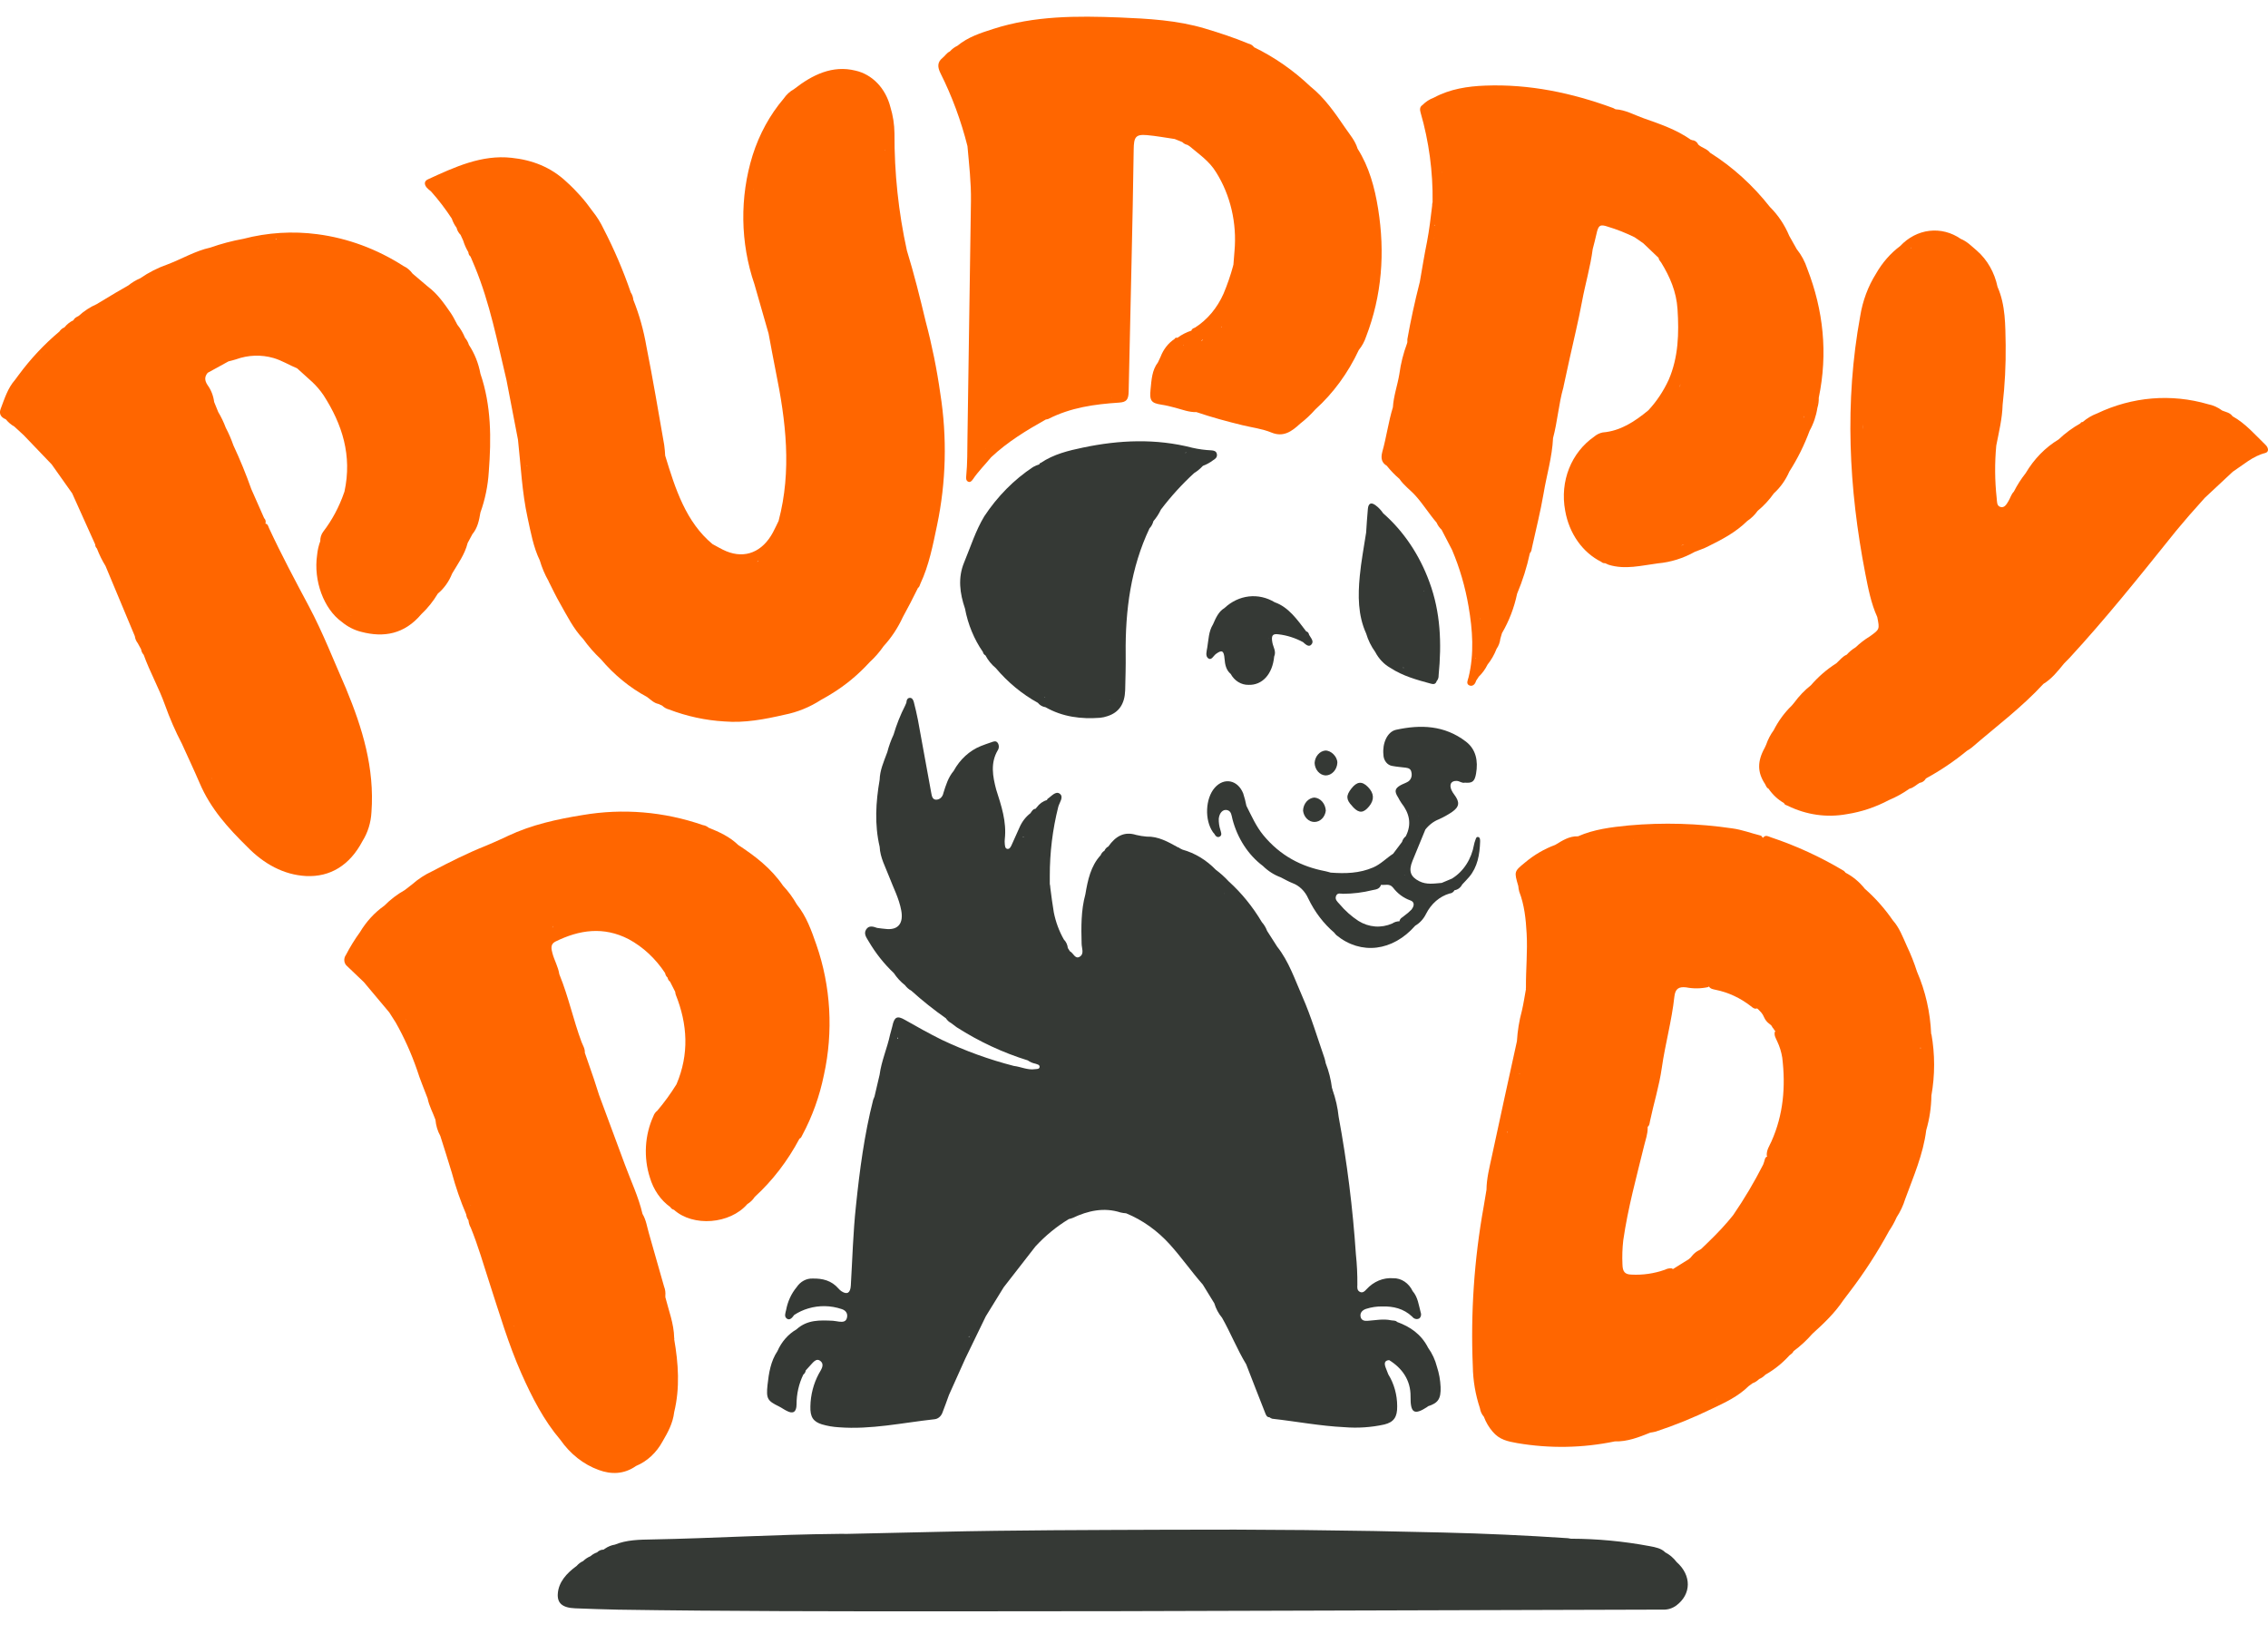 <svg width="93" height="67" viewBox="0 0 93 67" fill="none" xmlns="http://www.w3.org/2000/svg">
<g clip-path="url(#clip0_1068_475)">
<path d="M92.906 18.248C92.472 17.826 92.071 17.356 91.547 17.068C91.439 16.914 91.271 16.897 91.123 16.834C90.948 16.703 90.751 16.614 90.545 16.574C89.03 16.131 87.43 16.265 85.989 16.953V16.953C85.777 17.032 85.578 17.151 85.4 17.304C85.381 17.301 85.362 17.305 85.345 17.315C85.328 17.325 85.314 17.341 85.306 17.36C84.987 17.538 84.687 17.759 84.414 18.018C83.871 18.344 83.407 18.819 83.064 19.399C82.88 19.632 82.717 19.886 82.579 20.157C82.471 20.263 82.432 20.425 82.355 20.551C82.279 20.677 82.193 20.834 82.03 20.787C81.868 20.74 81.892 20.561 81.874 20.417C81.796 19.703 81.791 18.981 81.858 18.266C81.966 17.714 82.102 17.166 82.118 16.595C82.211 15.782 82.253 14.963 82.243 14.144C82.227 13.34 82.243 12.516 81.91 11.763C81.787 11.173 81.488 10.649 81.065 10.28C80.853 10.101 80.657 9.896 80.402 9.795C80.017 9.528 79.566 9.412 79.117 9.465C78.669 9.517 78.248 9.736 77.919 10.087C77.521 10.384 77.182 10.772 76.924 11.226C76.6 11.742 76.38 12.333 76.279 12.957C75.631 16.495 75.808 20.017 76.487 23.518C76.605 24.121 76.723 24.74 76.977 25.298C77.079 25.805 77.078 25.803 76.671 26.095C76.464 26.22 76.269 26.37 76.089 26.542C75.955 26.622 75.832 26.724 75.723 26.845C75.551 26.915 75.437 27.074 75.299 27.197C74.915 27.439 74.564 27.742 74.256 28.098C74.001 28.299 73.771 28.54 73.572 28.811V28.811C73.538 28.852 73.504 28.89 73.471 28.931C73.175 29.217 72.925 29.559 72.73 29.941C72.599 30.12 72.494 30.322 72.419 30.54C72.402 30.578 72.384 30.619 72.365 30.657C72.054 31.215 72.058 31.668 72.376 32.146C72.416 32.216 72.437 32.304 72.517 32.335C72.688 32.585 72.905 32.787 73.154 32.928C73.18 33.006 73.247 33.01 73.301 33.035C74.067 33.413 74.911 33.533 75.735 33.381C76.33 33.289 76.909 33.095 77.453 32.806C77.749 32.683 78.033 32.525 78.302 32.336C78.46 32.304 78.577 32.177 78.715 32.099C78.767 32.093 78.818 32.073 78.863 32.042C78.908 32.01 78.946 31.967 78.975 31.917C79.564 31.597 80.126 31.218 80.655 30.784C80.725 30.744 80.792 30.7 80.856 30.649C81.844 29.794 82.888 29.019 83.792 28.04C84.129 27.836 84.38 27.521 84.635 27.207C84.711 27.126 84.789 27.049 84.87 26.967C86.326 25.387 87.68 23.699 89.035 22.01C89.271 21.71 89.525 21.422 89.771 21.129C89.771 21.129 89.771 21.129 89.78 21.119L90.406 20.415L91.554 19.343C91.987 19.06 92.378 18.7 92.89 18.573C93.056 18.526 93.011 18.35 92.906 18.248ZM76.246 14.465C76.246 14.461 76.246 14.457 76.246 14.453V14.465ZM76.405 17.402C76.405 17.471 76.405 17.536 76.405 17.611C76.399 17.541 76.399 17.471 76.405 17.402V17.402ZM76.037 27.209L76.022 27.223L76.033 27.211L76.037 27.209ZM78.342 10.165L78.373 10.148V10.165H78.342Z" fill="#FF6600"/>
<path d="M68.281 63.648C68.126 63.487 67.883 63.438 67.651 63.396C66.582 63.195 65.5 63.093 64.417 63.09V63.09C64.375 63.08 64.332 63.073 64.29 63.069C62.587 62.955 60.881 62.877 59.17 62.836C55.386 62.74 51.601 62.702 47.814 62.722C44.708 62.735 41.601 62.737 38.496 62.808L34.704 62.893C34.573 62.893 34.444 62.885 34.313 62.893C31.787 62.916 29.269 63.073 26.745 63.12C26.226 63.129 25.696 63.134 25.214 63.333C25.069 63.356 24.93 63.413 24.804 63.5L24.749 63.538C24.651 63.536 24.555 63.577 24.482 63.651C24.384 63.684 24.293 63.737 24.212 63.808C24.102 63.854 23.999 63.921 23.91 64.008C23.811 64.052 23.721 64.119 23.647 64.205C23.221 64.514 22.911 64.875 22.874 65.329C22.839 65.731 23.057 65.924 23.588 65.944C24.177 65.965 24.757 65.989 25.341 65.999C29.791 66.067 34.241 66.068 38.691 66.068C43.479 66.068 48.27 66.059 53.063 66.041C58.107 66.029 63.151 66.014 68.195 65.997C68.385 66.005 68.572 65.948 68.733 65.832C69.359 65.368 69.37 64.595 68.751 64.047C68.621 63.877 68.461 63.74 68.281 63.648V63.648ZM24.694 63.599H24.688H24.694ZM23.993 64.403C23.983 64.424 23.969 64.442 23.953 64.457C23.971 64.451 23.984 64.431 23.998 64.414L23.993 64.403ZM23.449 65.621V65.613V65.621Z" fill="#353935"/>
<path d="M40.359 21.172C40.006 21.759 39.799 22.421 39.535 23.059C39.271 23.696 39.357 24.327 39.57 24.953C39.692 25.603 39.944 26.213 40.306 26.735C40.312 26.765 40.324 26.793 40.342 26.816C40.36 26.84 40.382 26.858 40.407 26.869C40.516 27.073 40.66 27.251 40.83 27.39C41.327 27.978 41.912 28.461 42.557 28.816C42.639 28.917 42.75 28.98 42.869 28.996C43.576 29.398 44.332 29.489 45.106 29.431C45.211 29.421 45.314 29.398 45.414 29.363C45.885 29.212 46.12 28.861 46.138 28.302C46.15 27.806 46.165 27.309 46.159 26.814C46.139 25.012 46.373 23.274 47.135 21.665C47.211 21.585 47.267 21.482 47.296 21.368C47.417 21.228 47.521 21.069 47.602 20.896C48.015 20.352 48.471 19.851 48.963 19.4C49.095 19.318 49.217 19.217 49.326 19.1C49.475 19.046 49.616 18.968 49.746 18.869C49.83 18.82 49.922 18.75 49.899 18.62C49.877 18.49 49.766 18.472 49.672 18.465C49.411 18.453 49.151 18.418 48.895 18.36C47.399 17.973 45.901 18.038 44.406 18.352C43.808 18.478 43.21 18.62 42.675 18.981C42.649 18.989 42.617 18.991 42.623 19.038C42.534 19.065 42.447 19.102 42.364 19.147C41.583 19.662 40.901 20.351 40.359 21.172V21.172ZM41.673 27.68H41.679H41.673ZM48.62 18.552L48.649 18.561C48.633 18.567 48.616 18.571 48.598 18.572L48.62 18.552ZM45.521 28.683C45.514 28.687 45.507 28.691 45.5 28.693V28.683H45.521ZM42.829 28.574H42.858C42.854 28.578 42.851 28.583 42.849 28.589L42.829 28.577V28.574Z" fill="#353935"/>
<path d="M56.39 26.729C56.536 27.009 56.75 27.236 57.007 27.381C57.525 27.721 58.1 27.875 58.674 28.032C58.768 28.058 58.868 28.066 58.909 27.93C58.937 27.899 58.959 27.861 58.973 27.819C58.987 27.777 58.993 27.733 58.991 27.688C59.12 26.381 59.072 25.101 58.613 23.863C58.208 22.752 57.555 21.78 56.717 21.046C56.628 20.913 56.519 20.799 56.395 20.71C56.219 20.584 56.111 20.639 56.09 20.865C56.059 21.188 56.041 21.511 56.019 21.834C55.929 22.428 55.814 23.021 55.758 23.618C55.681 24.422 55.68 25.226 56.018 25.971C56.1 26.247 56.226 26.504 56.39 26.729V26.729ZM58.391 24.224C58.396 24.231 58.4 24.237 58.405 24.244H58.391V24.224ZM57.547 27.361C57.553 27.369 57.559 27.378 57.564 27.387H57.538C57.54 27.378 57.542 27.37 57.542 27.361H57.547Z" fill="#353935"/>
<path d="M17.675 7.849C17.983 8.195 18.268 8.568 18.526 8.963C18.572 9.1 18.638 9.226 18.721 9.337C18.749 9.451 18.807 9.553 18.886 9.63V9.63C18.922 9.708 18.957 9.786 18.993 9.864C19.045 10.032 19.116 10.193 19.205 10.34C19.207 10.378 19.217 10.415 19.234 10.447C19.251 10.48 19.275 10.507 19.302 10.528C19.301 10.537 19.301 10.546 19.304 10.554C19.307 10.562 19.311 10.57 19.318 10.575C19.369 10.698 19.422 10.82 19.474 10.945C20.087 12.426 20.394 14.018 20.769 15.585L21.24 18.03C21.358 19.102 21.405 20.186 21.636 21.237C21.765 21.829 21.871 22.433 22.135 22.979C22.221 23.273 22.34 23.554 22.488 23.815C22.498 23.808 22.508 23.8 22.515 23.791C22.516 23.795 22.516 23.799 22.515 23.804V23.804C22.507 23.811 22.497 23.815 22.486 23.815C22.646 24.13 22.796 24.452 22.97 24.752C23.256 25.256 23.517 25.783 23.912 26.198C24.129 26.5 24.372 26.778 24.637 27.026C25.181 27.67 25.823 28.196 26.533 28.578C26.684 28.688 26.82 28.832 27.004 28.864L27.152 28.932C27.232 29.009 27.327 29.062 27.429 29.089C28.165 29.37 28.931 29.536 29.707 29.581C30.541 29.649 31.355 29.492 32.171 29.305C32.697 29.201 33.203 28.996 33.667 28.696C33.815 28.611 33.964 28.532 34.108 28.439C34.675 28.092 35.198 27.657 35.662 27.148C35.874 26.955 36.065 26.735 36.233 26.493C36.551 26.147 36.818 25.744 37.022 25.3C37.126 25.105 37.23 24.909 37.335 24.714L37.643 24.103C37.707 24.069 37.712 23.991 37.74 23.934C38.093 23.184 38.253 22.355 38.424 21.539C38.796 19.769 38.841 17.931 38.558 16.14C38.417 15.143 38.218 14.159 37.961 13.193C37.726 12.211 37.483 11.231 37.187 10.271C36.842 8.7 36.671 7.087 36.678 5.468C36.674 5.1 36.617 4.735 36.51 4.387C36.415 4.013 36.232 3.675 35.98 3.412C35.727 3.149 35.416 2.971 35.08 2.896C34.138 2.662 33.314 3.063 32.557 3.656C32.392 3.746 32.248 3.879 32.135 4.043C31.57 4.706 31.136 5.499 30.861 6.368C30.327 8.084 30.354 9.96 30.936 11.655C31.129 12.329 31.323 13.003 31.516 13.678C31.613 14.191 31.705 14.705 31.808 15.215C32.224 17.254 32.474 19.297 31.926 21.36C31.85 21.515 31.778 21.673 31.697 21.825C31.267 22.629 30.558 22.921 29.783 22.602C29.588 22.522 29.404 22.408 29.216 22.309C28.128 21.405 27.692 20.049 27.276 18.681C27.269 18.533 27.255 18.386 27.235 18.239C27 16.899 26.775 15.549 26.508 14.213C26.395 13.551 26.215 12.906 25.97 12.292C25.96 12.183 25.924 12.078 25.865 11.991C25.555 11.089 25.182 10.218 24.75 9.384C24.627 9.124 24.476 8.882 24.3 8.663C23.989 8.223 23.636 7.823 23.247 7.472C22.588 6.844 21.81 6.557 20.974 6.47C19.751 6.336 18.647 6.848 17.546 7.354C17.393 7.425 17.389 7.555 17.493 7.685C17.549 7.746 17.61 7.801 17.675 7.849V7.849ZM37.736 13.073C37.737 13.076 37.737 13.08 37.736 13.083V13.075V13.073ZM36.292 6.166H36.281C36.281 6.155 36.281 6.145 36.281 6.134C36.284 6.145 36.288 6.156 36.292 6.166V6.166ZM30.887 7.774V7.764H30.897L30.887 7.774ZM31.102 22.976C31.096 22.985 31.091 22.995 31.087 23.006V23.014L31.045 23.039C31.062 23.016 31.082 22.997 31.104 22.981L31.102 22.976ZM21.605 19.096C21.605 19.105 21.605 19.108 21.614 19.107C21.64 19.099 21.614 19.12 21.598 19.114L21.605 19.096ZM21.144 15.688V15.702L21.137 15.692L21.144 15.688Z" fill="#FF6600"/>
<path d="M14.864 34.486C15.083 34.137 15.21 33.725 15.232 33.297C15.364 31.488 14.857 29.845 14.194 28.246C14.193 28.233 14.188 28.221 14.18 28.212C13.685 27.088 13.239 25.935 12.668 24.863C12.097 23.791 11.54 22.749 11.032 21.655C10.998 21.581 10.982 21.48 10.884 21.47C10.897 21.431 10.899 21.388 10.89 21.347C10.88 21.307 10.86 21.271 10.831 21.245L10.305 20.054C10.088 19.442 9.843 18.844 9.571 18.261C9.484 18.011 9.38 17.77 9.258 17.539C9.174 17.313 9.07 17.096 8.948 16.893V16.893C8.893 16.759 8.838 16.617 8.781 16.48C8.749 16.224 8.654 15.984 8.509 15.786C8.391 15.605 8.378 15.451 8.516 15.286L9.37 14.817C9.471 14.79 9.573 14.769 9.673 14.735C10.174 14.553 10.71 14.534 11.219 14.68C11.558 14.78 11.862 14.97 12.187 15.105L12.799 15.658C12.974 15.821 13.132 16.006 13.27 16.21C14.03 17.393 14.448 18.672 14.124 20.161L14.113 20.189C13.91 20.78 13.618 21.327 13.25 21.805C13.171 21.912 13.129 22.049 13.133 22.189V22.189C13.065 22.37 13.021 22.562 13.003 22.758C12.849 23.811 13.277 24.968 14.013 25.497C14.252 25.696 14.525 25.836 14.815 25.907C15.742 26.152 16.587 26 17.277 25.182C17.536 24.939 17.764 24.655 17.953 24.339C18.209 24.127 18.411 23.843 18.541 23.514C18.777 23.112 19.056 22.741 19.176 22.264L19.373 21.897C19.582 21.651 19.647 21.334 19.7 21.013C19.892 20.48 20.008 19.916 20.043 19.342C20.148 17.979 20.147 16.63 19.7 15.323C19.621 14.895 19.46 14.492 19.229 14.143C19.195 14.033 19.14 13.933 19.069 13.85C18.988 13.654 18.882 13.473 18.753 13.314C18.666 13.157 18.591 12.991 18.491 12.845C18.214 12.443 17.935 12.041 17.549 11.755L16.918 11.219C16.819 11.082 16.691 10.976 16.547 10.909C15.46 10.211 14.262 9.767 13.022 9.604C12.005 9.469 10.974 9.533 9.976 9.793C9.518 9.876 9.066 9.996 8.623 10.152C8.005 10.286 7.446 10.625 6.857 10.846C6.468 10.982 6.095 11.171 5.747 11.412C5.576 11.484 5.413 11.582 5.264 11.702L4.746 12.001L3.96 12.473C3.695 12.589 3.447 12.751 3.225 12.954C3.145 12.998 3.058 13.028 3.013 13.129C2.871 13.196 2.744 13.297 2.64 13.425C2.559 13.456 2.488 13.515 2.437 13.592C1.816 14.113 1.251 14.715 0.755 15.388L0.612 15.581C0.317 15.914 0.183 16.354 0.024 16.773C-0.056 16.986 0.06 17.122 0.238 17.192C0.339 17.316 0.458 17.418 0.591 17.492L0.972 17.843L2.119 19.04L2.96 20.228C3.274 20.925 3.588 21.623 3.902 22.32C3.902 22.353 3.909 22.385 3.921 22.414C3.934 22.443 3.952 22.469 3.974 22.489C4.07 22.741 4.188 22.981 4.327 23.206L5.528 26.082C5.542 26.188 5.583 26.288 5.646 26.367L5.786 26.622C5.798 26.709 5.836 26.788 5.892 26.848C6.145 27.554 6.512 28.196 6.765 28.905C6.961 29.454 7.193 29.986 7.459 30.496C7.701 31.032 7.955 31.568 8.185 32.104C8.636 33.166 9.363 33.958 10.13 34.714C10.818 35.422 11.631 35.87 12.549 35.919C13.54 35.967 14.341 35.48 14.864 34.486ZM13.958 24.872H13.967V24.879L13.958 24.872ZM18 23.86H17.994H18ZM17.738 24.098V24.091V24.098ZM14.398 25.237C14.398 25.237 14.398 25.246 14.398 25.25L14.388 25.231L14.398 25.237ZM11.334 9.793C11.334 9.803 11.328 9.813 11.324 9.823C11.314 9.816 11.305 9.809 11.296 9.8L11.334 9.793ZM10.573 10.159H10.58V10.168L10.571 10.16L10.573 10.159ZM1.658 14.509L1.664 14.502C1.667 14.505 1.669 14.51 1.671 14.514L1.658 14.509ZM3.744 20.878H3.752C3.752 20.878 3.752 20.886 3.752 20.888L3.744 20.878ZM5.327 24.469V24.462V24.469ZM6.427 27.55H6.435V27.564L6.427 27.55ZM6.95 28.773V28.756L6.958 28.771L6.95 28.773ZM8.661 31.88L8.694 31.951C8.679 31.928 8.667 31.903 8.659 31.876L8.661 31.88ZM9.411 33.407H9.404H9.411V33.415V33.407ZM10.303 21.009L10.296 20.998H10.303V21.009Z" fill="#FF6600"/>
<path d="M39.671 5.991C39.737 6.739 39.825 7.486 39.814 8.241C39.765 11.482 39.718 14.724 39.671 17.966C39.664 18.482 39.671 18.997 39.621 19.51C39.612 19.597 39.605 19.699 39.692 19.746C39.78 19.793 39.843 19.726 39.893 19.654C40.116 19.326 40.392 19.051 40.641 18.749C41.323 18.109 42.097 17.642 42.885 17.2C42.919 17.196 42.953 17.189 42.986 17.178C43.91 16.706 44.894 16.573 45.889 16.508C46.188 16.488 46.274 16.392 46.281 16.053C46.32 14.287 46.359 12.521 46.399 10.756C46.432 9.218 46.468 7.675 46.487 6.142C46.493 5.621 46.563 5.5 47.03 5.54C47.411 5.573 47.79 5.645 48.171 5.7L48.481 5.826C48.541 5.886 48.614 5.926 48.693 5.941L48.786 6.001C49.168 6.327 49.586 6.601 49.867 7.064C50.456 8.001 50.724 9.15 50.621 10.296C50.604 10.484 50.591 10.671 50.576 10.859C50.568 10.87 50.565 10.885 50.565 10.899C50.459 11.291 50.327 11.673 50.171 12.043C49.912 12.628 49.506 13.112 49.004 13.432C48.945 13.459 48.875 13.469 48.855 13.556C48.65 13.621 48.456 13.721 48.278 13.852C48.256 13.842 48.232 13.842 48.211 13.851C48.189 13.86 48.171 13.878 48.16 13.901C47.906 14.067 47.707 14.322 47.591 14.627L47.482 14.859C47.235 15.177 47.219 15.577 47.179 15.966C47.131 16.439 47.208 16.527 47.63 16.593C47.819 16.621 48.006 16.669 48.192 16.718C48.479 16.794 48.759 16.907 49.059 16.897C49.68 17.108 50.31 17.279 50.943 17.433C51.342 17.53 51.757 17.579 52.136 17.735C52.628 17.938 52.968 17.69 53.313 17.371C53.537 17.198 53.746 17.002 53.938 16.785C54.673 16.121 55.279 15.291 55.719 14.349C55.849 14.191 55.951 14.004 56.018 13.801C56.666 12.114 56.798 10.363 56.511 8.565C56.37 7.685 56.139 6.837 55.669 6.098C55.568 5.763 55.347 5.516 55.163 5.246C54.739 4.624 54.309 4.004 53.734 3.546C53.037 2.884 52.259 2.343 51.425 1.938C51.368 1.862 51.29 1.811 51.203 1.792C50.615 1.548 50.013 1.349 49.406 1.168C48.257 0.826 47.083 0.766 45.908 0.716C44.163 0.649 42.42 0.64 40.719 1.189C40.209 1.353 39.697 1.515 39.259 1.877C39.143 1.931 39.038 2.01 38.948 2.11C38.822 2.165 38.749 2.297 38.645 2.378C38.43 2.552 38.442 2.751 38.562 2.996C39.036 3.941 39.408 4.946 39.671 5.991V5.991ZM48.533 14.153C48.53 14.16 48.526 14.166 48.522 14.172C48.522 14.164 48.522 14.157 48.522 14.149H48.538L48.533 14.153ZM49.248 13.972L49.33 13.919C49.323 13.935 49.312 13.948 49.298 13.958C49.284 13.967 49.269 13.972 49.253 13.972H49.248ZM50.072 13.403L50.091 13.386C50.096 13.393 50.101 13.4 50.106 13.407L50.072 13.403ZM45.592 16.288V16.297H45.577C45.585 16.296 45.593 16.294 45.6 16.288H45.592ZM40.412 18.384L40.405 18.394V18.386L40.412 18.384Z" fill="#FF6600"/>
<path d="M24.549 60.271C25.065 60.462 25.592 60.451 26.08 60.108C26.535 59.92 26.921 59.562 27.174 59.092V59.092C27.389 58.725 27.593 58.352 27.645 57.9C27.887 56.903 27.818 55.905 27.645 54.907C27.649 54.9 27.652 54.891 27.652 54.882C27.652 54.873 27.649 54.864 27.645 54.856C27.633 54.268 27.42 53.736 27.282 53.185C27.286 53.167 27.286 53.148 27.282 53.13C27.296 53.001 27.278 52.871 27.231 52.753C27.026 52.029 26.819 51.303 26.611 50.576C26.533 50.308 26.493 50.015 26.346 49.773C26.182 49.071 25.875 48.433 25.628 47.763C25.274 46.803 24.921 45.847 24.562 44.889C24.493 44.672 24.423 44.455 24.352 44.237L23.981 43.165C23.992 42.996 23.899 42.865 23.846 42.723C23.512 41.827 23.312 40.874 22.952 39.989C22.947 39.974 22.942 39.96 22.935 39.946C22.889 39.639 22.731 39.379 22.653 39.086C22.601 38.897 22.568 38.712 22.77 38.609C23.761 38.119 24.752 37.98 25.775 38.506C26.366 38.824 26.88 39.302 27.273 39.898C27.285 39.972 27.322 40.039 27.375 40.085C27.381 40.119 27.392 40.151 27.41 40.179C27.427 40.208 27.449 40.231 27.475 40.249L27.687 40.667C27.69 40.706 27.698 40.744 27.708 40.781C28.197 42 28.263 43.224 27.741 44.455C27.503 44.84 27.239 45.203 26.952 45.542V45.542C26.879 45.596 26.822 45.675 26.791 45.768C26.616 46.152 26.512 46.573 26.488 47.005C26.463 47.437 26.517 47.87 26.647 48.276C26.794 48.779 27.089 49.208 27.483 49.49C27.519 49.549 27.574 49.59 27.636 49.604C28.421 50.312 29.933 50.194 30.646 49.369C30.764 49.298 30.868 49.198 30.948 49.076C31.678 48.408 32.299 47.6 32.783 46.687C32.849 46.666 32.871 46.596 32.9 46.54C33.309 45.778 33.608 44.945 33.785 44.075C34.176 42.304 34.069 40.437 33.477 38.739C33.274 38.152 33.064 37.563 32.677 37.089C32.516 36.806 32.325 36.546 32.109 36.316C31.613 35.592 30.959 35.097 30.271 34.646C29.918 34.303 29.489 34.111 29.059 33.938C28.989 33.88 28.908 33.843 28.823 33.831C27.226 33.277 25.54 33.137 23.889 33.419C22.842 33.588 21.807 33.813 20.828 34.274C20.814 34.279 20.801 34.285 20.789 34.293L20.682 34.344C20.432 34.455 20.184 34.573 19.93 34.675C19.173 34.976 18.442 35.344 17.715 35.727C17.425 35.861 17.152 36.039 16.904 36.257L16.597 36.495C16.293 36.665 16.009 36.882 15.755 37.138V37.138C15.36 37.416 15.021 37.786 14.759 38.223C14.545 38.518 14.352 38.832 14.181 39.161C14.157 39.193 14.139 39.231 14.129 39.271C14.118 39.311 14.115 39.354 14.119 39.395C14.123 39.437 14.135 39.478 14.154 39.514C14.172 39.551 14.197 39.582 14.227 39.607C14.456 39.828 14.688 40.047 14.918 40.266L15.96 41.508L16.225 41.923C16.572 42.537 16.865 43.188 17.1 43.867C17.226 44.269 17.389 44.648 17.535 45.038C17.596 45.352 17.753 45.62 17.856 45.913C17.876 46.148 17.944 46.375 18.055 46.575V46.575C18.213 47.077 18.375 47.577 18.526 48.082C18.683 48.667 18.88 49.238 19.115 49.788C19.125 49.878 19.158 49.962 19.209 50.031C19.218 50.139 19.251 50.244 19.303 50.335C19.605 51.073 19.825 51.848 20.074 52.612C20.48 53.856 20.849 55.116 21.376 56.306C21.814 57.292 22.298 58.239 22.98 59.038C23.384 59.617 23.93 60.047 24.549 60.271V60.271ZM26.326 49.956V49.983L26.319 49.968L26.326 49.956ZM23.709 43.343V43.354H23.703L23.709 43.343ZM22.696 37.959C22.69 37.992 22.674 38.02 22.651 38.04C22.664 38.012 22.679 37.985 22.696 37.959V37.959ZM16.647 41.823L16.639 41.806H16.65L16.647 41.823ZM17.633 36.196C17.632 36.19 17.632 36.184 17.633 36.178C17.633 36.184 17.633 36.19 17.633 36.196V36.196ZM17.633 35.899H17.649V35.911L17.633 35.899ZM19.31 49.429H19.296L19.302 49.417L19.31 49.429ZM19.469 49.672V49.665V49.672ZM21.069 54.361H21.082C21.085 54.367 21.088 54.373 21.09 54.38L21.069 54.361ZM22.928 40.252C22.93 40.252 22.932 40.252 22.934 40.252V40.26L22.928 40.252Z" fill="#FF6600"/>
<path d="M55.415 32.33C55.187 32.62 55.194 32.787 55.447 33.05L55.5 33.111C55.735 33.351 55.916 33.337 56.14 33.063C56.364 32.788 56.347 32.527 56.094 32.268C55.841 32.01 55.635 32.051 55.415 32.33Z" fill="#353935"/>
<path d="M54.839 31.273C54.839 31.022 54.577 30.762 54.34 30.774C54.226 30.787 54.121 30.845 54.042 30.938C53.962 31.031 53.914 31.152 53.906 31.282C53.911 31.416 53.961 31.544 54.045 31.639C54.129 31.734 54.241 31.79 54.359 31.795C54.483 31.793 54.6 31.738 54.689 31.641C54.778 31.545 54.832 31.413 54.839 31.273V31.273Z" fill="#353935"/>
<path d="M56.866 19.098C57.023 19.295 57.196 19.475 57.383 19.634C57.569 19.91 57.833 20.088 58.048 20.329C58.357 20.674 58.605 21.076 58.907 21.427C58.956 21.54 59.026 21.64 59.113 21.72C59.255 21.996 59.399 22.271 59.542 22.547C59.855 23.283 60.082 24.063 60.219 24.866C60.385 25.831 60.455 26.801 60.219 27.77C60.191 27.884 60.102 28.038 60.252 28.104C60.377 28.156 60.488 28.065 60.528 27.912L60.639 27.743C60.784 27.604 60.906 27.436 60.999 27.247C61.151 27.057 61.276 26.84 61.367 26.604C61.452 26.484 61.505 26.339 61.523 26.186C61.545 26.111 61.568 26.035 61.589 25.96C61.878 25.467 62.089 24.919 62.21 24.342C62.435 23.809 62.611 23.251 62.734 22.677C62.803 22.615 62.804 22.518 62.823 22.435C62.983 21.704 63.168 20.979 63.294 20.24C63.419 19.48 63.647 18.745 63.683 17.962C63.865 17.285 63.913 16.57 64.104 15.894C64.111 15.879 64.115 15.862 64.114 15.844C64.198 15.463 64.28 15.079 64.364 14.698C64.536 13.918 64.726 13.144 64.872 12.359C65.005 11.64 65.215 10.944 65.309 10.215C65.361 10.006 65.42 9.799 65.465 9.587C65.538 9.239 65.614 9.185 65.925 9.293C66.303 9.406 66.672 9.552 67.031 9.73L67.384 9.975L68.011 10.573C68.018 10.66 68.081 10.707 68.12 10.77C68.473 11.346 68.741 11.957 68.787 12.673C68.852 13.67 68.824 14.649 68.426 15.57C68.211 16.037 67.93 16.46 67.593 16.822C67.031 17.288 66.438 17.674 65.72 17.731C65.592 17.756 65.471 17.816 65.367 17.905C64.437 18.553 63.954 19.721 64.181 20.942C64.261 21.401 64.437 21.832 64.695 22.197C64.953 22.562 65.285 22.85 65.662 23.037C65.683 23.058 65.707 23.073 65.733 23.082C65.76 23.091 65.787 23.094 65.814 23.09C65.861 23.115 65.909 23.136 65.958 23.155C66.637 23.368 67.308 23.186 67.981 23.099C68.508 23.052 69.022 22.892 69.496 22.626V22.626C69.683 22.549 69.875 22.492 70.056 22.395C70.618 22.117 71.176 21.826 71.646 21.362C71.809 21.254 71.954 21.113 72.073 20.946C72.323 20.741 72.547 20.499 72.74 20.226C73.005 19.985 73.222 19.681 73.373 19.334C73.706 18.815 73.985 18.253 74.204 17.661C74.363 17.375 74.472 17.056 74.523 16.723C74.564 16.59 74.583 16.449 74.579 16.308V16.308C74.958 14.483 74.769 12.722 74.108 11.019C74.011 10.722 73.864 10.449 73.675 10.215V10.215L73.369 9.671C73.18 9.219 72.91 8.816 72.577 8.487C71.874 7.594 71.044 6.842 70.122 6.262C69.992 6.092 69.784 6.065 69.637 5.927C69.613 5.874 69.576 5.829 69.531 5.797C69.486 5.766 69.434 5.748 69.382 5.747C69.376 5.741 69.37 5.737 69.363 5.734C69.355 5.732 69.348 5.732 69.341 5.734C68.737 5.309 68.061 5.083 67.392 4.847C67.013 4.713 66.651 4.503 66.245 4.481C66.215 4.462 66.183 4.445 66.151 4.431C64.446 3.804 62.703 3.442 60.907 3.51C60.187 3.537 59.465 3.644 58.797 4.003C58.623 4.067 58.463 4.171 58.326 4.309C58.209 4.384 58.219 4.504 58.253 4.621C58.595 5.803 58.761 7.043 58.744 8.287C58.729 8.336 58.723 8.388 58.725 8.44C58.666 8.934 58.608 9.43 58.515 9.914C58.403 10.462 58.316 11.015 58.219 11.566C58.214 11.58 58.21 11.595 58.207 11.61C58.014 12.369 57.846 13.136 57.709 13.911V14.029L57.695 14.084C57.545 14.485 57.439 14.906 57.381 15.337C57.306 15.793 57.145 16.23 57.116 16.699C56.931 17.297 56.852 17.927 56.681 18.528C56.613 18.796 56.656 18.971 56.866 19.098ZM74.506 16.517V16.534H74.499C74.499 16.534 74.503 16.522 74.506 16.517ZM73.97 17.078L73.987 17.054C73.976 17.082 73.963 17.112 73.95 17.14C73.952 17.118 73.959 17.097 73.97 17.078V17.078ZM69.064 22.319C69.023 22.346 68.977 22.364 68.93 22.37L69.064 22.319ZM68.913 15.741C68.9 15.793 68.88 15.843 68.853 15.887C68.87 15.839 68.894 15.791 68.913 15.741ZM64.881 9.981V9.987V9.981ZM64.082 15.803V15.816H64.074L64.082 15.803ZM63.258 18.08C63.258 18.087 63.258 18.092 63.258 18.099V18.08ZM60.692 25.352C60.691 25.363 60.691 25.374 60.692 25.385L60.681 25.372C60.684 25.366 60.687 25.361 60.69 25.356L60.692 25.352ZM60.497 26.976H60.51C60.507 26.984 60.503 26.992 60.498 27C60.498 26.993 60.497 26.986 60.496 26.98L60.497 26.976ZM59.333 4.251C59.332 4.253 59.332 4.256 59.333 4.258V4.251ZM59.128 7.071H59.119V7.058L59.128 7.071ZM58.815 9.214C58.825 9.222 58.833 9.232 58.84 9.244H58.81C58.811 9.233 58.814 9.221 58.815 9.21V9.214ZM58.804 9.75H58.811L58.804 9.761V9.75ZM58.771 8.57H58.764V8.562L58.771 8.57ZM58.398 4.343C58.399 4.341 58.399 4.338 58.398 4.335H58.404C58.402 4.335 58.4 4.335 58.398 4.334V4.343Z" fill="#FF6600"/>
<path d="M53.432 33.237C53.447 33.366 53.502 33.484 53.588 33.569C53.674 33.655 53.784 33.702 53.898 33.702C54.013 33.702 54.123 33.655 54.209 33.569C54.295 33.484 54.35 33.366 54.365 33.237C54.357 33.098 54.305 32.967 54.218 32.868C54.132 32.77 54.017 32.71 53.894 32.701C53.773 32.71 53.658 32.77 53.573 32.868C53.487 32.967 53.437 33.099 53.432 33.237V33.237Z" fill="#353935"/>
<path d="M79.165 42.416H79.159L79.188 42.399C79.152 41.509 78.954 40.637 78.607 39.839C78.491 39.477 78.352 39.125 78.19 38.787C78.025 38.419 77.883 38.033 77.617 37.737C77.282 37.252 76.896 36.817 76.467 36.441C76.247 36.163 75.978 35.939 75.678 35.783C75.657 35.754 75.633 35.728 75.606 35.706C74.65 35.135 73.647 34.674 72.612 34.33C72.517 34.298 72.401 34.216 72.302 34.341L72.281 34.351C72.257 34.312 72.238 34.271 72.188 34.258C71.804 34.163 71.431 34.019 71.038 33.966C69.627 33.758 68.2 33.718 66.781 33.845C66.075 33.916 65.368 33.999 64.706 34.291C64.352 34.276 64.065 34.464 63.771 34.643C63.327 34.806 62.909 35.05 62.534 35.365C62.084 35.733 62.084 35.733 62.258 36.329C62.264 36.407 62.277 36.484 62.297 36.559C62.508 37.104 62.567 37.679 62.6 38.269C62.643 39.013 62.565 39.753 62.572 40.495C62.569 40.504 62.567 40.514 62.567 40.524C62.567 40.534 62.569 40.544 62.572 40.553C62.518 40.85 62.474 41.151 62.405 41.444C62.295 41.849 62.227 42.267 62.202 42.691V42.691C61.856 44.274 61.505 45.856 61.167 47.443C61.073 47.883 60.958 48.323 60.954 48.782C60.916 49.015 60.879 49.25 60.837 49.483C60.449 51.633 60.3 53.83 60.393 56.022C60.402 56.608 60.501 57.188 60.684 57.736C60.704 57.87 60.761 57.993 60.846 58.089C60.931 58.316 61.053 58.524 61.206 58.7C61.483 59.035 61.835 59.102 62.214 59.17C63.543 59.397 64.895 59.374 66.217 59.1C66.727 59.116 67.199 58.931 67.67 58.741C67.747 58.731 67.824 58.715 67.9 58.696C68.685 58.438 69.455 58.124 70.206 57.758C70.732 57.509 71.266 57.265 71.709 56.829L71.864 56.716C71.963 56.681 72.055 56.623 72.133 56.544C72.228 56.505 72.316 56.445 72.389 56.366V56.366C72.752 56.161 73.086 55.894 73.377 55.573C73.437 55.521 73.512 55.487 73.545 55.4C73.826 55.193 74.086 54.953 74.322 54.683C74.779 54.269 75.228 53.847 75.584 53.314C75.675 53.195 75.767 53.077 75.855 52.956C76.45 52.177 76.988 51.344 77.465 50.466C77.583 50.293 77.686 50.108 77.772 49.911C77.923 49.682 78.042 49.428 78.125 49.159C78.461 48.238 78.86 47.341 78.986 46.337C79.12 45.879 79.192 45.4 79.198 44.917C79.346 44.085 79.346 43.227 79.198 42.395L79.165 42.416ZM61.79 46.45V46.4L61.807 46.414L61.79 46.45ZM62.297 44.03L62.314 44.006V44.032L62.297 44.03ZM72.004 34.7V34.712C72.004 34.712 72.003 34.712 72.004 34.704V34.7ZM66.986 34.41V34.417H66.979L66.986 34.41ZM69.231 57.72H69.238H69.231ZM70.383 57.364L70.394 57.357C70.394 57.357 70.394 57.357 70.394 57.364H70.383ZM71.59 56.469V56.461V56.469ZM72.951 55.693V55.687C72.951 55.687 72.951 55.687 72.951 55.695V55.693ZM72.637 46.803C72.557 46.984 72.433 47.153 72.447 47.377C72.451 47.391 72.459 47.403 72.469 47.413C72.445 47.422 72.423 47.437 72.406 47.458C72.388 47.478 72.376 47.503 72.369 47.531C72.35 47.606 72.327 47.679 72.299 47.751C71.933 48.471 71.523 49.162 71.072 49.818L71.028 49.873C70.968 49.946 70.91 50.019 70.847 50.091C70.504 50.493 70.134 50.849 69.761 51.207C69.719 51.237 69.674 51.264 69.628 51.285C69.54 51.333 69.46 51.4 69.393 51.481C69.351 51.542 69.3 51.594 69.242 51.634L68.597 52.036C68.582 52.02 68.564 52.009 68.544 52.004C68.448 51.997 68.352 52.018 68.265 52.064C67.822 52.219 67.358 52.286 66.895 52.261C66.625 52.253 66.535 52.141 66.529 51.837C66.514 51.51 66.525 51.182 66.562 50.857C66.752 49.531 67.106 48.253 67.421 46.963C67.478 46.726 67.567 46.495 67.563 46.241C67.563 46.227 67.563 46.214 67.563 46.201C67.636 46.155 67.642 46.055 67.658 45.973C67.811 45.241 68.037 44.531 68.143 43.783C68.282 42.805 68.551 41.855 68.658 40.867C68.693 40.545 68.832 40.448 69.141 40.484C69.441 40.542 69.748 40.538 70.047 40.472C70.058 40.465 70.066 40.455 70.072 40.443C70.139 40.554 70.249 40.559 70.349 40.584C70.866 40.687 71.358 40.916 71.792 41.253C71.867 41.315 71.946 41.387 72.053 41.347L72.108 41.397L72.218 41.512C72.267 41.569 72.307 41.636 72.336 41.709C72.384 41.819 72.459 41.911 72.55 41.977C72.582 41.999 72.611 42.025 72.639 42.053C72.664 42.107 72.698 42.155 72.737 42.196C72.737 42.207 72.748 42.217 72.753 42.229C72.766 42.25 72.782 42.269 72.8 42.285V42.285V42.291L72.776 42.308C72.741 42.46 72.822 42.575 72.875 42.697C72.975 42.907 73.045 43.133 73.082 43.367C73.226 44.559 73.127 45.71 72.637 46.803ZM78.731 42.965C78.741 42.963 78.75 42.96 78.758 42.956V42.998C78.749 42.989 78.741 42.978 78.735 42.965H78.731Z" fill="#FF6600"/>
<path d="M56.963 55.768C57.486 56.091 57.849 56.583 57.84 57.259C57.832 57.936 57.984 58.04 58.531 57.684C58.538 57.677 58.544 57.67 58.549 57.662C58.974 57.528 59.089 57.353 59.072 56.869C59.06 56.586 59.01 56.306 58.922 56.04C58.911 56.046 58.9 56.055 58.892 56.065V56.065L58.923 56.044C58.851 55.759 58.728 55.494 58.562 55.264C58.275 54.698 57.818 54.396 57.289 54.203C57.219 54.128 57.126 54.154 57.042 54.135C56.721 54.065 56.401 54.135 56.081 54.156C55.955 54.166 55.818 54.147 55.789 53.978C55.761 53.809 55.886 53.71 56.014 53.667C56.232 53.597 56.458 53.563 56.684 53.567C57.127 53.558 57.549 53.647 57.906 53.984C57.94 54.029 57.987 54.062 58.038 54.076C58.09 54.09 58.144 54.085 58.192 54.061C58.226 54.038 58.252 54.001 58.264 53.958C58.276 53.914 58.275 53.867 58.259 53.825C58.176 53.516 58.142 53.184 57.925 52.937C57.848 52.775 57.733 52.64 57.593 52.547C57.453 52.453 57.293 52.406 57.13 52.41C56.93 52.394 56.728 52.426 56.539 52.504C56.35 52.583 56.178 52.705 56.033 52.864C55.958 52.947 55.869 53.03 55.755 52.965C55.641 52.901 55.654 52.787 55.659 52.679C55.663 52.263 55.643 51.846 55.599 51.433C55.472 49.537 55.236 47.652 54.892 45.792C54.852 45.413 54.768 45.043 54.642 44.689C54.639 44.661 54.631 44.634 54.618 44.61C54.574 44.258 54.487 43.915 54.36 43.591C54.348 43.523 54.332 43.456 54.313 43.391C54.019 42.544 53.763 41.678 53.405 40.864C53.096 40.161 52.846 39.412 52.371 38.815L51.958 38.169C51.908 38.035 51.836 37.913 51.744 37.811C51.368 37.177 50.908 36.612 50.382 36.137C50.22 35.961 50.044 35.803 49.857 35.665C49.469 35.263 48.998 34.978 48.489 34.837L48.378 34.782C48.36 34.76 48.335 34.746 48.308 34.745C47.901 34.52 47.495 34.287 47.022 34.303C46.875 34.291 46.729 34.268 46.585 34.233C46.101 34.08 45.742 34.287 45.447 34.709C45.377 34.742 45.32 34.804 45.287 34.883C45.218 34.921 45.164 34.986 45.133 35.065C44.726 35.505 44.604 36.086 44.505 36.673C44.325 37.332 44.334 38.012 44.352 38.689C44.352 38.872 44.47 39.103 44.278 39.225C44.086 39.347 44.013 39.071 43.873 39.006L43.787 38.872C43.773 38.737 43.715 38.612 43.625 38.523C43.431 38.182 43.291 37.806 43.212 37.411C43.154 37.078 43.114 36.741 43.069 36.406C43.067 36.351 43.059 36.296 43.047 36.243C43.047 36.134 43.047 36.027 43.047 35.918C43.045 34.96 43.162 34.005 43.394 33.084C43.44 32.907 43.63 32.682 43.461 32.548C43.293 32.414 43.117 32.648 42.956 32.754C42.943 32.762 42.94 32.786 42.932 32.804C42.768 32.849 42.621 32.953 42.513 33.102L42.462 33.161C42.357 33.169 42.31 33.263 42.253 33.344C42.058 33.493 41.901 33.699 41.799 33.94C41.69 34.177 41.588 34.418 41.478 34.655C41.442 34.731 41.396 34.823 41.303 34.806C41.21 34.79 41.209 34.672 41.201 34.593C41.195 34.534 41.195 34.474 41.201 34.415C41.285 33.687 41.057 33.029 40.847 32.367C40.707 31.831 40.606 31.289 40.911 30.767C40.941 30.723 40.957 30.669 40.957 30.613C40.957 30.558 40.941 30.503 40.911 30.459C40.836 30.356 40.737 30.404 40.645 30.436C40.504 30.488 40.36 30.529 40.221 30.589C39.758 30.775 39.364 31.135 39.105 31.609C38.887 31.866 38.785 32.191 38.683 32.52C38.668 32.599 38.628 32.669 38.571 32.719C38.514 32.768 38.444 32.792 38.373 32.788C38.231 32.776 38.209 32.635 38.185 32.505C38.004 31.507 37.822 30.509 37.638 29.509C37.592 29.267 37.533 29.029 37.473 28.791C37.452 28.706 37.407 28.615 37.316 28.613C37.208 28.613 37.173 28.704 37.166 28.813C37.149 28.852 37.133 28.889 37.117 28.928C36.923 29.307 36.764 29.707 36.641 30.123C36.534 30.351 36.448 30.59 36.384 30.837C36.375 30.853 36.369 30.87 36.365 30.888C36.237 31.239 36.081 31.579 36.07 31.972C35.912 32.887 35.856 33.803 36.07 34.718C36.092 35.168 36.305 35.539 36.456 35.937C36.631 36.401 36.867 36.836 36.957 37.337C37.048 37.838 36.846 38.121 36.384 38.094C36.245 38.086 36.107 38.063 35.969 38.047C35.808 37.989 35.627 37.931 35.515 38.113C35.403 38.295 35.538 38.453 35.621 38.599C35.907 39.086 36.254 39.523 36.65 39.896C36.778 40.089 36.932 40.257 37.108 40.393C37.18 40.49 37.27 40.569 37.371 40.623V40.623C37.823 41.031 38.297 41.408 38.789 41.753C38.842 41.836 38.912 41.901 38.994 41.943C39.074 42.002 39.152 42.065 39.23 42.12C40.148 42.707 41.127 43.163 42.144 43.478C42.238 43.545 42.343 43.591 42.453 43.612C42.524 43.64 42.636 43.65 42.629 43.746C42.622 43.843 42.511 43.828 42.437 43.838C42.139 43.883 41.862 43.739 41.573 43.705C40.561 43.445 39.572 43.087 38.615 42.633C38.103 42.381 37.602 42.097 37.105 41.816C36.785 41.631 36.669 41.696 36.589 42.084C36.565 42.199 36.522 42.31 36.497 42.425C36.379 42.981 36.144 43.497 36.068 44.069C35.999 44.366 35.929 44.664 35.859 44.961C35.838 45.004 35.82 45.049 35.805 45.095C35.442 46.519 35.25 47.983 35.098 49.449C34.981 50.531 34.953 51.624 34.888 52.712C34.87 53.01 34.74 53.095 34.51 52.947C34.464 52.917 34.423 52.88 34.386 52.837C34.095 52.498 33.721 52.415 33.326 52.423C33.2 52.417 33.074 52.446 32.959 52.507C32.844 52.568 32.745 52.66 32.668 52.775C32.45 53.036 32.3 53.361 32.235 53.713C32.208 53.834 32.144 53.981 32.266 54.067C32.387 54.152 32.487 54.026 32.565 53.917C32.745 53.798 32.94 53.708 33.142 53.649C33.591 53.515 34.065 53.524 34.511 53.674C34.654 53.718 34.772 53.828 34.733 54.018C34.694 54.209 34.548 54.203 34.413 54.191C34.327 54.183 34.241 54.158 34.154 54.154C33.63 54.13 33.105 54.102 32.66 54.507C32.322 54.702 32.048 55.014 31.879 55.4C31.603 55.81 31.526 56.297 31.472 56.789C31.413 57.352 31.472 57.437 31.937 57.664C32.049 57.719 32.154 57.798 32.264 57.85C32.514 57.984 32.661 57.903 32.663 57.582C32.662 57.155 32.758 56.735 32.94 56.361C32.966 56.342 32.989 56.317 33.006 56.288C33.023 56.258 33.035 56.225 33.04 56.19V56.19C33.09 56.135 33.137 56.078 33.189 56.025C33.322 55.891 33.464 55.651 33.648 55.81C33.831 55.968 33.654 56.178 33.571 56.336C33.357 56.737 33.239 57.195 33.23 57.664C33.218 58.094 33.34 58.287 33.701 58.401C33.929 58.468 34.162 58.508 34.398 58.521C35.715 58.623 37.007 58.336 38.308 58.193C38.379 58.188 38.447 58.162 38.505 58.116C38.564 58.071 38.61 58.008 38.64 57.934C38.737 57.692 38.821 57.444 38.912 57.197L39.584 55.701C39.864 55.125 40.144 54.549 40.422 53.973L41.156 52.782L42.458 51.107C42.868 50.663 43.329 50.285 43.83 49.983C43.879 49.973 43.928 49.959 43.976 49.941C44.614 49.639 45.265 49.494 45.95 49.714C46.025 49.732 46.102 49.743 46.178 49.748C46.85 50.024 47.462 50.461 47.973 51.028C48.444 51.55 48.856 52.14 49.322 52.671L49.793 53.438C49.86 53.66 49.968 53.862 50.111 54.031C50.464 54.655 50.731 55.331 51.101 55.941C51.359 56.603 51.613 57.264 51.875 57.923C51.907 58.008 51.943 58.112 52.053 58.11C52.089 58.138 52.129 58.159 52.171 58.171C53.158 58.281 54.137 58.47 55.129 58.517C55.676 58.562 56.226 58.525 56.765 58.407C57.151 58.311 57.299 58.106 57.292 57.658C57.292 57.19 57.164 56.733 56.927 56.351L56.823 56.083C56.754 55.903 56.768 55.78 56.963 55.768ZM37.006 29.598V29.609V29.598ZM37.123 40.367V40.357V40.367ZM38.847 41.739C38.846 41.734 38.846 41.728 38.847 41.723L38.862 41.736L38.847 41.739ZM41.954 34.343V34.304L41.978 34.311L41.954 34.343ZM34.239 58.08H34.248H34.239ZM36.798 42.564L36.818 42.532C36.818 42.547 36.818 42.56 36.825 42.577C36.833 42.593 36.797 42.597 36.796 42.563L36.798 42.564ZM39.718 54.832C39.723 54.816 39.728 54.801 39.734 54.786C39.74 54.792 39.746 54.798 39.754 54.802L39.718 54.832ZM43.027 36.701C43.027 36.693 43.027 36.686 43.027 36.678V36.701ZM44.238 49.375H44.245L44.254 49.386L44.238 49.375ZM50.205 36.648L50.191 36.624C50.209 36.641 50.227 36.659 50.242 36.679C50.23 36.668 50.22 36.656 50.21 36.643L50.205 36.648ZM51.769 38.524H51.777H51.769ZM54.456 44.313C54.451 44.311 54.445 44.308 54.44 44.305H54.455C54.455 44.305 54.455 44.313 54.455 44.317L54.456 44.313ZM54.604 44.857L54.59 44.831L54.605 44.839L54.604 44.857Z" fill="#353935"/>
<path d="M53.565 25.893C53.194 25.408 52.842 24.895 52.27 24.694C51.944 24.497 51.575 24.414 51.208 24.456C50.842 24.498 50.494 24.664 50.21 24.931C49.968 25.075 49.857 25.333 49.739 25.601C49.56 25.887 49.558 26.228 49.504 26.552C49.48 26.704 49.416 26.897 49.545 26.994C49.675 27.092 49.759 26.886 49.859 26.814C50.103 26.634 50.187 26.673 50.213 27.013C50.231 27.256 50.281 27.479 50.465 27.632C50.541 27.771 50.648 27.886 50.775 27.964C50.902 28.042 51.044 28.082 51.189 28.08C51.76 28.104 52.18 27.642 52.248 26.918C52.34 26.71 52.211 26.538 52.175 26.351C52.121 26.063 52.175 25.971 52.432 26.009C52.779 26.05 53.117 26.159 53.432 26.329C53.533 26.421 53.667 26.546 53.768 26.433C53.901 26.299 53.747 26.154 53.681 26.031C53.666 25.967 53.635 25.901 53.565 25.893ZM50.834 25.077L50.896 25.095C50.875 25.091 50.855 25.085 50.836 25.077H50.834ZM52.023 26.179L52.015 26.169H52.023V26.179Z" fill="#353935"/>
<path d="M59.643 36.501C59.708 36.492 59.77 36.466 59.825 36.425C59.88 36.383 59.926 36.328 59.959 36.264C60.054 36.162 60.153 36.064 60.243 35.957C60.584 35.555 60.677 35.041 60.693 34.502C60.693 34.427 60.693 34.327 60.603 34.317C60.527 34.311 60.516 34.402 60.492 34.462C60.471 34.517 60.454 34.574 60.443 34.632C60.391 34.926 60.283 35.203 60.127 35.443C59.971 35.684 59.77 35.882 59.538 36.024L59.118 36.201C58.808 36.226 58.496 36.284 58.196 36.131C57.835 35.948 57.752 35.711 57.918 35.301C58.084 34.891 58.271 34.442 58.447 34.013C58.597 33.822 58.787 33.677 59 33.593C59.185 33.511 59.365 33.411 59.536 33.297C59.848 33.078 59.866 32.895 59.635 32.584C59.589 32.526 59.55 32.461 59.517 32.392C59.416 32.155 59.509 32.008 59.738 32.019C59.856 32.025 59.947 32.122 60.065 32.09C60.371 32.116 60.468 32.048 60.526 31.721C60.618 31.193 60.52 30.723 60.112 30.408C59.229 29.73 58.245 29.705 57.249 29.922C56.882 30.001 56.681 30.482 56.727 30.936C56.728 31.052 56.765 31.163 56.833 31.25C56.9 31.336 56.993 31.392 57.094 31.406C57.274 31.44 57.458 31.453 57.639 31.476C57.748 31.491 57.852 31.519 57.875 31.663C57.894 31.736 57.891 31.813 57.867 31.883C57.842 31.953 57.796 32.012 57.738 32.048C57.639 32.108 57.527 32.142 57.426 32.198C57.191 32.332 57.171 32.451 57.334 32.702C57.372 32.777 57.415 32.85 57.461 32.919C57.785 33.333 57.905 33.778 57.643 34.291C57.571 34.345 57.517 34.426 57.491 34.52L57.126 35.005C56.85 35.184 56.618 35.433 56.31 35.566C55.74 35.812 55.158 35.823 54.566 35.779C54.49 35.759 54.414 35.733 54.338 35.719C53.357 35.532 52.498 35.086 51.804 34.245C51.508 33.886 51.319 33.453 51.109 33.039C51.076 32.866 51.031 32.695 50.977 32.529C50.75 31.972 50.19 31.866 49.81 32.3C49.429 32.734 49.383 33.621 49.741 34.126L49.79 34.182C49.843 34.288 49.927 34.36 50.025 34.297C50.123 34.234 50.063 34.118 50.042 34.029C49.993 33.88 49.971 33.722 49.976 33.563C50.005 33.319 50.151 33.173 50.323 33.216C50.495 33.259 50.5 33.44 50.537 33.587C50.742 34.374 51.184 35.054 51.786 35.506C52.001 35.717 52.251 35.876 52.521 35.974C52.68 36.054 52.836 36.146 52.999 36.209C53.139 36.261 53.268 36.343 53.379 36.452C53.49 36.561 53.581 36.693 53.647 36.843C53.91 37.391 54.274 37.869 54.713 38.243C54.74 38.28 54.769 38.315 54.802 38.346C55.808 39.166 57.109 39.008 58.032 37.955C58.22 37.846 58.375 37.677 58.477 37.468C58.581 37.263 58.719 37.083 58.885 36.94C59.051 36.797 59.24 36.693 59.442 36.635C59.482 36.633 59.522 36.619 59.557 36.596C59.592 36.573 59.621 36.54 59.643 36.501ZM58.176 33.461H58.168V33.452L58.176 33.461ZM58.023 34.654V34.666H58.014L58.023 34.654ZM54.405 36.261H54.395H54.401H54.405ZM57.617 35.9L57.579 35.878C57.594 35.88 57.607 35.888 57.617 35.901V35.9ZM57.888 37.286C57.791 37.386 57.687 37.475 57.576 37.554C57.503 37.616 57.403 37.654 57.386 37.774C57.282 37.774 57.18 37.805 57.09 37.865C56.866 37.963 56.626 38.005 56.386 37.987C56.146 37.968 55.913 37.891 55.702 37.759C55.414 37.571 55.152 37.337 54.923 37.064C54.845 36.975 54.729 36.884 54.784 36.739C54.839 36.595 54.967 36.643 55.067 36.647C55.476 36.646 55.885 36.596 56.285 36.496C56.416 36.469 56.569 36.461 56.63 36.279C56.794 36.304 56.975 36.212 57.119 36.391C57.307 36.638 57.551 36.819 57.825 36.916C57.997 36.97 58.01 37.123 57.885 37.285L57.888 37.286Z" fill="#353935"/>
</g>
<defs>
<clipPath id="clip0_1068_475">
<rect width="93" height="65.391" fill="white" transform="translate(0 0.676)"/>
</clipPath>
</defs>
</svg>
